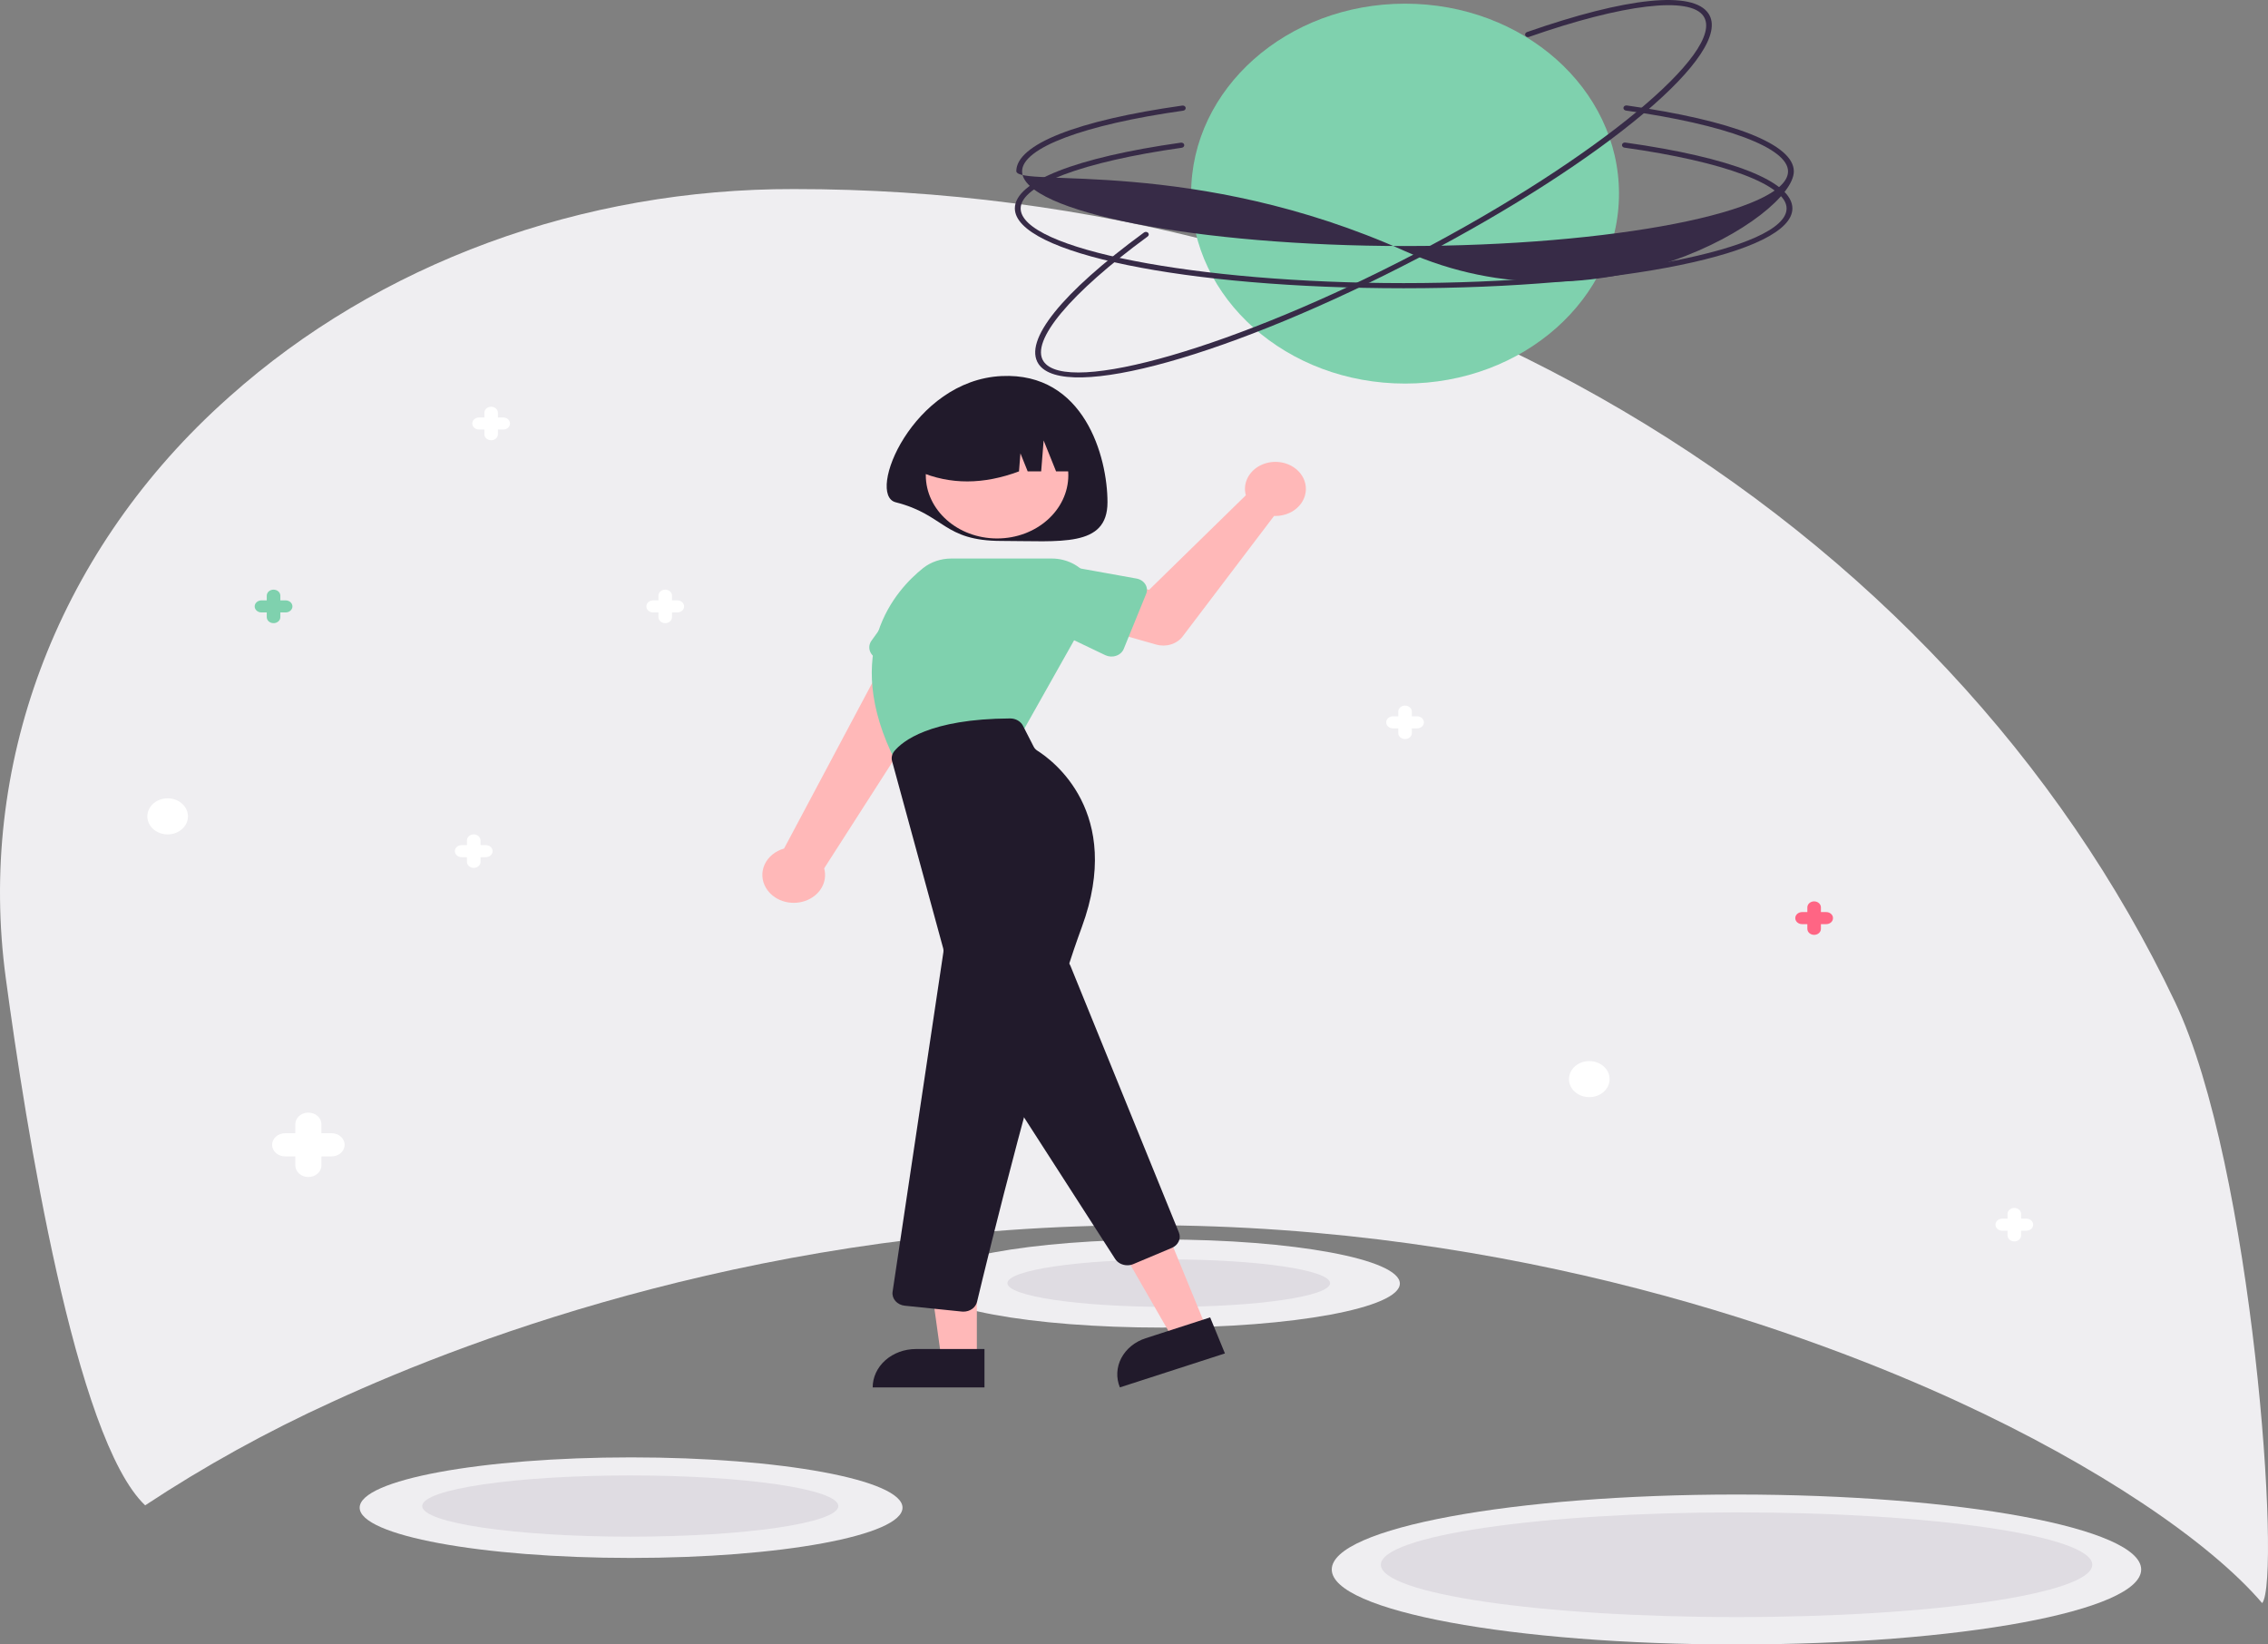 <svg width="120" height="87" viewBox="0 0 120 87" fill="none" xmlns="http://www.w3.org/2000/svg">
<rect x="0" y="0" width="120" height="87" fill="#808080" stroke="none"/>
<g clip-path="url(#clip0_1135_283)">
<path d="M17.61 74.152C25.184 70.667 40.84 64.819 60.603 64.819C80.365 64.819 96.022 70.667 103.595 74.152C110.968 77.546 116.898 81.547 119.692 84.812C120.71 83.581 119.215 61.691 115.08 53.01C109.017 40.252 98.849 29.366 85.849 21.716C72.85 14.066 57.597 9.992 42.001 10.003C36.453 9.99 30.958 10.953 25.833 12.838C20.708 14.723 16.055 17.491 12.143 20.983C11.976 21.131 11.812 21.279 11.649 21.429C2.896 29.456 -1.191 40.625 0.302 51.718C1.364 59.617 3.982 76.137 7.681 79.64C10.814 77.569 14.135 75.734 17.61 74.152Z" fill="#EFEEF1"/>
<path d="M74.342 20.293C80.593 20.293 85.661 15.794 85.661 10.244C85.661 4.693 80.593 0.194 74.342 0.194C68.091 0.194 63.023 4.693 63.023 10.244C63.023 15.794 68.091 20.293 74.342 20.293Z" fill="#7FD1AE"/>
<path d="M61.483 70.236C68.432 70.236 74.066 69.193 74.066 67.906C74.066 66.619 68.432 65.575 61.483 65.575C54.533 65.575 48.9 66.619 48.9 67.906C48.9 69.193 54.533 70.236 61.483 70.236Z" fill="#EFEEF1"/>
<path d="M74.265 15.25C62.731 15.249 53.696 13.393 53.696 11.024C53.696 9.603 56.898 8.336 62.48 7.547C62.5 7.544 62.52 7.545 62.54 7.549C62.559 7.553 62.578 7.56 62.594 7.571C62.611 7.581 62.625 7.594 62.635 7.61C62.646 7.625 62.653 7.642 62.657 7.659C62.66 7.677 62.659 7.695 62.655 7.712C62.65 7.73 62.642 7.746 62.63 7.761C62.618 7.776 62.604 7.788 62.587 7.797C62.569 7.807 62.55 7.813 62.531 7.816L62.53 7.816L62.528 7.817C57.27 8.56 54.003 9.789 54.003 11.024C54.002 13.166 63.282 14.977 74.265 14.978C85.249 14.979 94.528 13.169 94.529 11.027C94.529 9.787 91.241 8.554 85.95 7.811C85.93 7.808 85.91 7.802 85.893 7.793C85.876 7.783 85.861 7.771 85.849 7.757C85.837 7.742 85.828 7.726 85.823 7.709C85.819 7.691 85.818 7.673 85.821 7.655C85.824 7.638 85.831 7.621 85.841 7.605C85.852 7.59 85.865 7.577 85.882 7.566C85.898 7.555 85.916 7.548 85.936 7.544C85.956 7.539 85.976 7.539 85.996 7.541L85.996 7.541L85.998 7.542C91.614 8.331 94.836 9.601 94.836 11.027C94.835 13.396 85.8 15.251 74.265 15.25Z" fill="#372B47"/>
<path d="M75.087 13.627C65.148 18.823 56.301 21.294 54.947 19.253C54.136 18.029 56.17 15.494 60.529 12.3C60.545 12.288 60.563 12.279 60.582 12.274C60.601 12.269 60.621 12.267 60.641 12.268C60.661 12.27 60.681 12.275 60.699 12.283C60.717 12.291 60.733 12.303 60.746 12.316C60.759 12.33 60.768 12.346 60.774 12.363C60.781 12.38 60.783 12.398 60.781 12.416C60.779 12.434 60.773 12.451 60.764 12.467C60.755 12.483 60.742 12.497 60.727 12.508L60.726 12.509L60.725 12.51C56.618 15.519 54.506 18.05 55.212 19.114C56.436 20.96 65.467 18.34 74.931 13.392C84.396 8.444 91.358 2.704 90.134 0.858C89.425 -0.211 85.888 0.208 80.903 1.952C80.884 1.959 80.864 1.962 80.844 1.962C80.824 1.962 80.804 1.958 80.785 1.951C80.767 1.944 80.75 1.933 80.736 1.921C80.722 1.908 80.711 1.893 80.703 1.876C80.696 1.859 80.692 1.842 80.692 1.824C80.693 1.806 80.697 1.788 80.705 1.772C80.713 1.755 80.724 1.74 80.739 1.728C80.753 1.715 80.77 1.706 80.789 1.699L80.789 1.699L80.79 1.698C86.081 -0.152 89.583 -0.509 90.398 0.72C91.752 2.761 85.027 8.431 75.087 13.627Z" fill="#372B47"/>
<path d="M61.839 69.142C66.553 69.142 70.374 68.58 70.374 67.886C70.374 67.192 66.553 66.629 61.839 66.629C57.125 66.629 53.303 67.192 53.303 67.886C53.303 68.58 57.125 69.142 61.839 69.142Z" fill="#DFDCE2"/>
<path d="M33.391 82.423C41.322 82.423 47.752 81.232 47.752 79.763C47.752 78.294 41.322 77.103 33.391 77.103C25.46 77.103 19.03 78.294 19.03 79.763C19.03 81.232 25.46 82.423 33.391 82.423Z" fill="#EFEEF1"/>
<path d="M91.877 87C103.703 87 113.29 85.224 113.29 83.034C113.29 80.844 103.703 79.068 91.877 79.068C80.051 79.068 70.464 80.844 70.464 83.034C70.464 85.224 80.051 87 91.877 87Z" fill="#EFEEF1"/>
<path d="M33.347 81.298C39.427 81.298 44.355 80.573 44.355 79.678C44.355 78.783 39.427 78.058 33.347 78.058C27.267 78.058 22.339 78.783 22.339 79.678C22.339 80.573 27.267 81.298 33.347 81.298Z" fill="#DFDCE2"/>
<path d="M91.882 85.552C102.276 85.552 110.702 84.312 110.702 82.782C110.702 81.252 102.276 80.012 91.882 80.012C81.488 80.012 73.061 81.252 73.061 82.782C73.061 84.312 81.488 85.552 91.882 85.552Z" fill="#DFDCE2"/>
<path d="M8.871 44.144C9.464 44.144 9.945 43.717 9.945 43.19C9.945 42.663 9.464 42.236 8.871 42.236C8.277 42.236 7.796 42.663 7.796 43.19C7.796 43.717 8.277 44.144 8.871 44.144Z" fill="white"/>
<path d="M84.089 58.045C84.683 58.045 85.164 57.618 85.164 57.091C85.164 56.564 84.683 56.137 84.089 56.137C83.496 56.137 83.015 56.564 83.015 57.091C83.015 57.618 83.496 58.045 84.089 58.045Z" fill="white"/>
<path d="M47.391 26.573C49.999 27.234 49.899 28.618 52.994 28.618C56.088 28.618 58.597 28.982 58.597 26.573C58.597 24.165 57.365 19.687 52.994 19.895C48.289 20.119 45.809 26.172 47.391 26.573Z" fill="#211A2B"/>
<path d="M40.525 46.969C40.413 46.78 40.349 46.571 40.337 46.357C40.326 46.144 40.367 45.93 40.459 45.732C40.55 45.534 40.69 45.356 40.867 45.211C41.044 45.066 41.255 44.957 41.485 44.892L47.904 32.836L50.84 34.664L43.607 45.94C43.704 46.29 43.653 46.66 43.464 46.978C43.275 47.297 42.961 47.544 42.581 47.67C42.201 47.797 41.782 47.796 41.403 47.667C41.024 47.538 40.712 47.289 40.525 46.969Z" fill="#FFB8B8"/>
<path d="M46.025 34.437C45.995 34.347 45.987 34.252 46.001 34.158C46.016 34.065 46.053 33.975 46.11 33.896L48.106 31.118C48.328 30.677 48.737 30.332 49.245 30.159C49.752 29.986 50.317 29.999 50.814 30.195C51.311 30.391 51.7 30.753 51.896 31.204C52.092 31.654 52.079 32.155 51.86 32.596L50.855 35.779C50.826 35.87 50.776 35.954 50.707 36.026C50.638 36.098 50.553 36.156 50.457 36.196C50.361 36.236 50.256 36.258 50.15 36.258C50.043 36.259 49.938 36.24 49.841 36.201L46.432 34.848C46.335 34.809 46.248 34.753 46.178 34.682C46.108 34.611 46.056 34.527 46.025 34.437Z" fill="#7FD1AE"/>
<path d="M63.834 70.268L62.066 70.839L58.74 65.055L61.35 64.212L63.834 70.268Z" fill="#FFB8B8"/>
<path d="M60.618 70.799L64.029 69.697L64.811 71.603L59.253 73.4C59.045 72.894 59.073 72.336 59.329 71.848C59.585 71.361 60.049 70.983 60.618 70.799Z" fill="#211A2B"/>
<path d="M59.006 66.609L52.269 56.142C52.204 56.041 52.171 55.926 52.172 55.809C52.173 55.693 52.21 55.578 52.277 55.478L55.311 50.989C55.383 50.883 55.487 50.797 55.612 50.741C55.737 50.685 55.877 50.662 56.017 50.674C56.156 50.686 56.288 50.732 56.399 50.809C56.509 50.885 56.593 50.987 56.64 51.104L62.376 65.206C62.439 65.359 62.435 65.528 62.365 65.679C62.295 65.83 62.164 65.953 61.997 66.022L59.965 66.877C59.867 66.918 59.76 66.939 59.651 66.939C59.52 66.939 59.392 66.909 59.279 66.851C59.166 66.793 59.072 66.71 59.006 66.609Z" fill="#211A2B"/>
<path d="M52.755 28.487C54.837 28.487 56.525 26.988 56.525 25.139C56.525 23.291 54.837 21.792 52.755 21.792C50.672 21.792 48.984 23.291 48.984 25.139C48.984 26.988 50.672 28.487 52.755 28.487Z" fill="#FFB8B8"/>
<path d="M47.392 40.302C44.423 34.457 47.416 31.19 48.841 30.056C49.251 29.73 49.783 29.549 50.334 29.549H55.646C56.027 29.549 56.402 29.636 56.735 29.801C57.068 29.966 57.348 30.203 57.549 30.491C57.749 30.779 57.864 31.108 57.881 31.447C57.898 31.785 57.818 32.121 57.647 32.424L54.096 38.729L47.421 40.359L47.392 40.302Z" fill="#7FD1AE"/>
<path d="M51.685 71.848L49.803 71.848L48.908 65.403L51.686 65.403L51.685 71.848Z" fill="#FFB8B8"/>
<path d="M48.459 71.371H52.089V73.4H46.174C46.174 73.133 46.233 72.869 46.348 72.623C46.463 72.377 46.631 72.153 46.843 71.965C47.056 71.776 47.307 71.627 47.585 71.525C47.862 71.423 48.159 71.371 48.459 71.371Z" fill="#211A2B"/>
<path d="M50.888 69.388L47.875 69.079C47.68 69.059 47.502 68.971 47.38 68.835C47.258 68.698 47.203 68.525 47.225 68.352C47.226 68.348 47.226 68.344 47.227 68.341L49.916 50.364C49.925 50.301 49.922 50.238 49.905 50.176L47.202 40.276C47.176 40.184 47.173 40.089 47.193 39.997C47.213 39.904 47.256 39.817 47.318 39.74C47.737 39.227 49.173 38.032 53.445 38.009H53.449C53.592 38.009 53.731 38.045 53.85 38.114C53.97 38.182 54.065 38.279 54.124 38.394L54.694 39.507C54.736 39.59 54.803 39.661 54.886 39.714C55.671 40.206 59.471 42.973 57.239 49.048C55.047 55.018 52.237 66.609 51.696 68.872C51.661 69.019 51.571 69.151 51.44 69.246C51.308 69.341 51.144 69.392 50.975 69.392C50.946 69.392 50.917 69.391 50.888 69.388Z" fill="#211A2B"/>
<path d="M65.876 25.98C65.884 26.055 65.898 26.129 65.918 26.202L60.799 31.205L58.991 30.859L58.047 33.214L61.18 34.102C61.433 34.174 61.706 34.171 61.957 34.093C62.208 34.016 62.424 33.868 62.572 33.673L67.411 27.295C67.738 27.308 68.061 27.232 68.339 27.078C68.616 26.923 68.834 26.698 68.963 26.431C69.092 26.164 69.127 25.869 69.062 25.584C68.998 25.299 68.837 25.038 68.602 24.836C68.366 24.635 68.067 24.501 67.744 24.454C67.421 24.407 67.09 24.448 66.794 24.572C66.498 24.696 66.252 24.897 66.088 25.149C65.924 25.4 65.85 25.69 65.876 25.98Z" fill="#FFB8B8"/>
<path d="M60.644 31.417L59.457 34.33C59.424 34.413 59.37 34.489 59.3 34.551C59.231 34.614 59.147 34.663 59.054 34.694C58.962 34.726 58.862 34.739 58.763 34.734C58.664 34.728 58.568 34.703 58.48 34.661L55.418 33.197C54.941 33.041 54.554 32.724 54.34 32.315C54.126 31.905 54.104 31.438 54.278 31.014C54.453 30.591 54.809 30.246 55.269 30.055C55.73 29.864 56.256 29.843 56.734 29.997L60.132 30.608C60.229 30.625 60.321 30.661 60.401 30.713C60.481 30.765 60.548 30.831 60.597 30.908C60.645 30.985 60.675 31.07 60.683 31.158C60.691 31.246 60.678 31.334 60.644 31.417Z" fill="#7FD1AE"/>
<path d="M57.369 24.938H55.877L55.219 23.302L55.088 24.938H54.375L53.991 23.984L53.915 24.938C52.05 25.637 50.282 25.656 48.619 24.938C48.619 23.998 49.039 23.097 49.788 22.432C50.536 21.768 51.551 21.394 52.61 21.394H53.377C54.436 21.394 55.451 21.768 56.2 22.432C56.948 23.097 57.369 23.998 57.369 24.938Z" fill="#211A2B"/>
<path d="M17.544 59.953H17.007V59.476C17.007 59.314 16.934 59.158 16.804 59.043C16.675 58.928 16.499 58.863 16.316 58.863C16.133 58.863 15.957 58.928 15.827 59.043C15.698 59.158 15.625 59.314 15.625 59.476V59.953H15.088C14.905 59.953 14.729 60.018 14.599 60.133C14.47 60.248 14.397 60.404 14.397 60.566C14.397 60.729 14.47 60.885 14.599 61C14.729 61.115 14.905 61.18 15.088 61.18H15.625V61.657C15.625 61.819 15.698 61.975 15.827 62.09C15.957 62.206 16.133 62.27 16.316 62.27C16.499 62.27 16.675 62.206 16.804 62.09C16.934 61.975 17.007 61.819 17.007 61.657V61.18H17.544C17.727 61.18 17.903 61.115 18.032 61C18.162 60.885 18.235 60.729 18.235 60.566C18.235 60.404 18.162 60.248 18.032 60.133C17.903 60.018 17.727 59.953 17.544 59.953Z" fill="white"/>
<path d="M96.625 48.254H96.345V48.006C96.345 47.922 96.307 47.84 96.24 47.781C96.173 47.721 96.081 47.687 95.986 47.687C95.891 47.687 95.799 47.721 95.732 47.781C95.665 47.84 95.627 47.922 95.627 48.006V48.254H95.347C95.252 48.254 95.161 48.288 95.093 48.348C95.026 48.407 94.988 48.489 94.988 48.573C94.988 48.658 95.026 48.739 95.093 48.799C95.161 48.858 95.252 48.892 95.347 48.892H95.627V49.14C95.627 49.225 95.665 49.306 95.732 49.366C95.799 49.425 95.891 49.459 95.986 49.459C96.081 49.459 96.173 49.425 96.24 49.366C96.307 49.306 96.345 49.225 96.345 49.14V48.892H96.625C96.72 48.892 96.811 48.859 96.879 48.799C96.946 48.739 96.984 48.658 96.984 48.574C96.985 48.489 96.947 48.408 96.88 48.348C96.812 48.288 96.721 48.254 96.626 48.254H96.625Z" fill="#FF6584"/>
<path d="M15.112 31.763H14.833V31.515C14.833 31.43 14.795 31.349 14.728 31.289C14.661 31.23 14.57 31.196 14.474 31.196C14.427 31.195 14.38 31.204 14.337 31.22C14.293 31.236 14.254 31.259 14.22 31.288C14.153 31.348 14.115 31.429 14.114 31.514V31.763H13.835C13.788 31.763 13.741 31.771 13.698 31.787C13.654 31.803 13.614 31.827 13.581 31.856C13.547 31.886 13.521 31.921 13.503 31.959C13.485 31.998 13.475 32.04 13.475 32.081C13.475 32.123 13.484 32.165 13.502 32.204C13.52 32.242 13.547 32.278 13.58 32.307C13.613 32.337 13.653 32.36 13.696 32.377C13.74 32.393 13.787 32.401 13.834 32.401H14.114V32.649C14.114 32.734 14.152 32.815 14.219 32.875C14.287 32.935 14.378 32.968 14.473 32.968C14.568 32.969 14.66 32.935 14.727 32.876C14.795 32.816 14.833 32.735 14.833 32.65V32.401H15.112C15.208 32.401 15.299 32.368 15.367 32.308C15.434 32.248 15.472 32.167 15.473 32.083C15.473 31.998 15.435 31.917 15.368 31.857C15.301 31.797 15.21 31.763 15.114 31.763H15.114L15.112 31.763Z" fill="#7FD1AE"/>
<path d="M35.836 31.763H35.556V31.515C35.556 31.43 35.519 31.349 35.452 31.289C35.384 31.23 35.293 31.196 35.198 31.196C35.102 31.195 35.011 31.229 34.944 31.288C34.876 31.348 34.838 31.429 34.838 31.514V31.763H34.559C34.463 31.763 34.372 31.796 34.304 31.856C34.237 31.916 34.199 31.997 34.199 32.081C34.199 32.166 34.236 32.247 34.303 32.307C34.371 32.367 34.462 32.401 34.557 32.401H34.838V32.649C34.838 32.734 34.875 32.815 34.943 32.875C35.01 32.935 35.101 32.968 35.197 32.968C35.292 32.969 35.383 32.935 35.451 32.876C35.518 32.816 35.556 32.735 35.556 32.65V32.401H35.836C35.931 32.401 36.023 32.368 36.09 32.308C36.158 32.248 36.196 32.167 36.196 32.083C36.196 31.998 36.159 31.917 36.092 31.857C36.024 31.797 35.933 31.763 35.838 31.763H35.837L35.836 31.763Z" fill="white"/>
<path d="M107.217 64.473H106.937V64.225C106.937 64.14 106.899 64.059 106.832 63.999C106.765 63.939 106.673 63.906 106.578 63.906C106.483 63.906 106.391 63.939 106.324 63.999C106.257 64.059 106.219 64.14 106.219 64.225V64.473H105.939C105.844 64.473 105.753 64.506 105.685 64.566C105.618 64.626 105.58 64.707 105.58 64.791C105.58 64.876 105.618 64.957 105.685 65.017C105.753 65.077 105.844 65.11 105.939 65.11H106.219V65.359C106.219 65.443 106.257 65.524 106.324 65.584C106.391 65.644 106.483 65.677 106.578 65.677C106.673 65.677 106.765 65.644 106.832 65.584C106.899 65.524 106.937 65.443 106.937 65.359V65.11H107.217C107.312 65.11 107.403 65.077 107.471 65.017C107.538 64.957 107.576 64.876 107.576 64.791C107.576 64.707 107.538 64.626 107.471 64.566C107.403 64.506 107.312 64.473 107.217 64.473Z" fill="white"/>
<path d="M74.98 37.896H74.701V37.648C74.701 37.564 74.663 37.482 74.596 37.423C74.528 37.363 74.437 37.329 74.341 37.329C74.246 37.329 74.155 37.363 74.088 37.423C74.02 37.482 73.982 37.564 73.982 37.648V37.896H73.703C73.608 37.896 73.516 37.93 73.449 37.99C73.382 38.049 73.344 38.13 73.344 38.215C73.344 38.3 73.382 38.381 73.449 38.441C73.516 38.5 73.608 38.534 73.703 38.534H73.982V38.782C73.982 38.867 74.02 38.948 74.088 39.008C74.155 39.067 74.246 39.101 74.341 39.101C74.437 39.101 74.528 39.067 74.596 39.008C74.663 38.948 74.701 38.867 74.701 38.782V38.534H74.98C75.027 38.534 75.074 38.526 75.118 38.51C75.161 38.494 75.201 38.471 75.234 38.441C75.268 38.411 75.294 38.376 75.312 38.338C75.33 38.299 75.34 38.258 75.34 38.216C75.34 38.174 75.331 38.132 75.313 38.094C75.295 38.055 75.268 38.02 75.235 37.99C75.202 37.96 75.162 37.937 75.119 37.921C75.075 37.905 75.028 37.896 74.981 37.896H74.98Z" fill="white"/>
<path d="M25.704 44.711H25.425V44.463C25.425 44.378 25.387 44.297 25.32 44.237C25.253 44.177 25.162 44.143 25.066 44.143C24.971 44.143 24.88 44.176 24.812 44.236C24.745 44.296 24.707 44.377 24.706 44.461V44.711H24.427C24.332 44.711 24.24 44.744 24.173 44.804C24.105 44.863 24.067 44.944 24.067 45.029C24.067 45.114 24.105 45.195 24.172 45.255C24.239 45.315 24.331 45.348 24.426 45.349H24.706V45.596C24.706 45.681 24.744 45.762 24.811 45.822C24.878 45.882 24.97 45.916 25.065 45.916C25.16 45.916 25.252 45.883 25.319 45.823C25.387 45.763 25.425 45.682 25.425 45.598V45.349H25.704C25.799 45.349 25.891 45.315 25.958 45.255C26.026 45.196 26.064 45.115 26.064 45.03C26.064 44.946 26.027 44.864 25.959 44.804C25.892 44.745 25.801 44.711 25.706 44.711L25.704 44.711Z" fill="white"/>
<path d="M26.625 22.087H26.346V21.839C26.346 21.754 26.308 21.673 26.241 21.613C26.174 21.553 26.083 21.519 25.987 21.519C25.892 21.519 25.801 21.552 25.733 21.612C25.666 21.672 25.628 21.753 25.628 21.837V22.087H25.348C25.253 22.087 25.161 22.12 25.094 22.18C25.026 22.239 24.988 22.32 24.988 22.405C24.988 22.489 25.026 22.571 25.093 22.631C25.16 22.691 25.252 22.724 25.347 22.724H25.628V22.973C25.627 23.057 25.665 23.138 25.732 23.198C25.799 23.258 25.891 23.292 25.986 23.292C26.081 23.292 26.173 23.259 26.24 23.199C26.308 23.139 26.346 23.058 26.346 22.974V22.724H26.625C26.721 22.725 26.812 22.691 26.88 22.631C26.947 22.572 26.985 22.491 26.985 22.406C26.985 22.322 26.948 22.24 26.88 22.18C26.813 22.12 26.722 22.087 26.627 22.087L26.625 22.087Z" fill="white"/>
<path d="M74.342 13.288C63.222 8.301 53.898 9.922 53.772 9.062C53.772 7.641 56.974 6.374 62.556 5.585C62.576 5.582 62.596 5.583 62.616 5.587C62.636 5.591 62.654 5.598 62.671 5.609C62.687 5.619 62.701 5.632 62.712 5.647C62.723 5.663 62.73 5.68 62.733 5.697C62.736 5.715 62.736 5.733 62.731 5.75C62.727 5.768 62.718 5.784 62.707 5.799C62.695 5.813 62.68 5.826 62.663 5.835C62.646 5.845 62.627 5.851 62.607 5.854L62.606 5.854L62.604 5.855C57.346 6.598 54.079 7.826 54.079 9.062C54.079 11.204 63.358 13.015 74.342 13.016C85.325 13.017 94.605 11.207 94.605 9.065C94.605 7.824 91.318 6.592 86.026 5.849C86.006 5.846 85.987 5.84 85.97 5.831C85.952 5.821 85.937 5.809 85.925 5.795C85.913 5.78 85.905 5.764 85.9 5.746C85.895 5.729 85.894 5.711 85.897 5.693C85.9 5.676 85.907 5.659 85.918 5.643C85.928 5.628 85.942 5.615 85.958 5.604C85.975 5.593 85.993 5.586 86.013 5.582C86.032 5.577 86.052 5.577 86.072 5.579L86.073 5.579L86.074 5.579C91.691 6.369 94.912 7.639 94.912 9.065C94.912 11.434 84.637 17.905 74.342 13.288Z" fill="#372B47"/>
</g>
<defs>
<clipPath id="clip0_1135_283">
<rect width="120" height="87" fill="white"/>
</clipPath>
</defs>
</svg>
